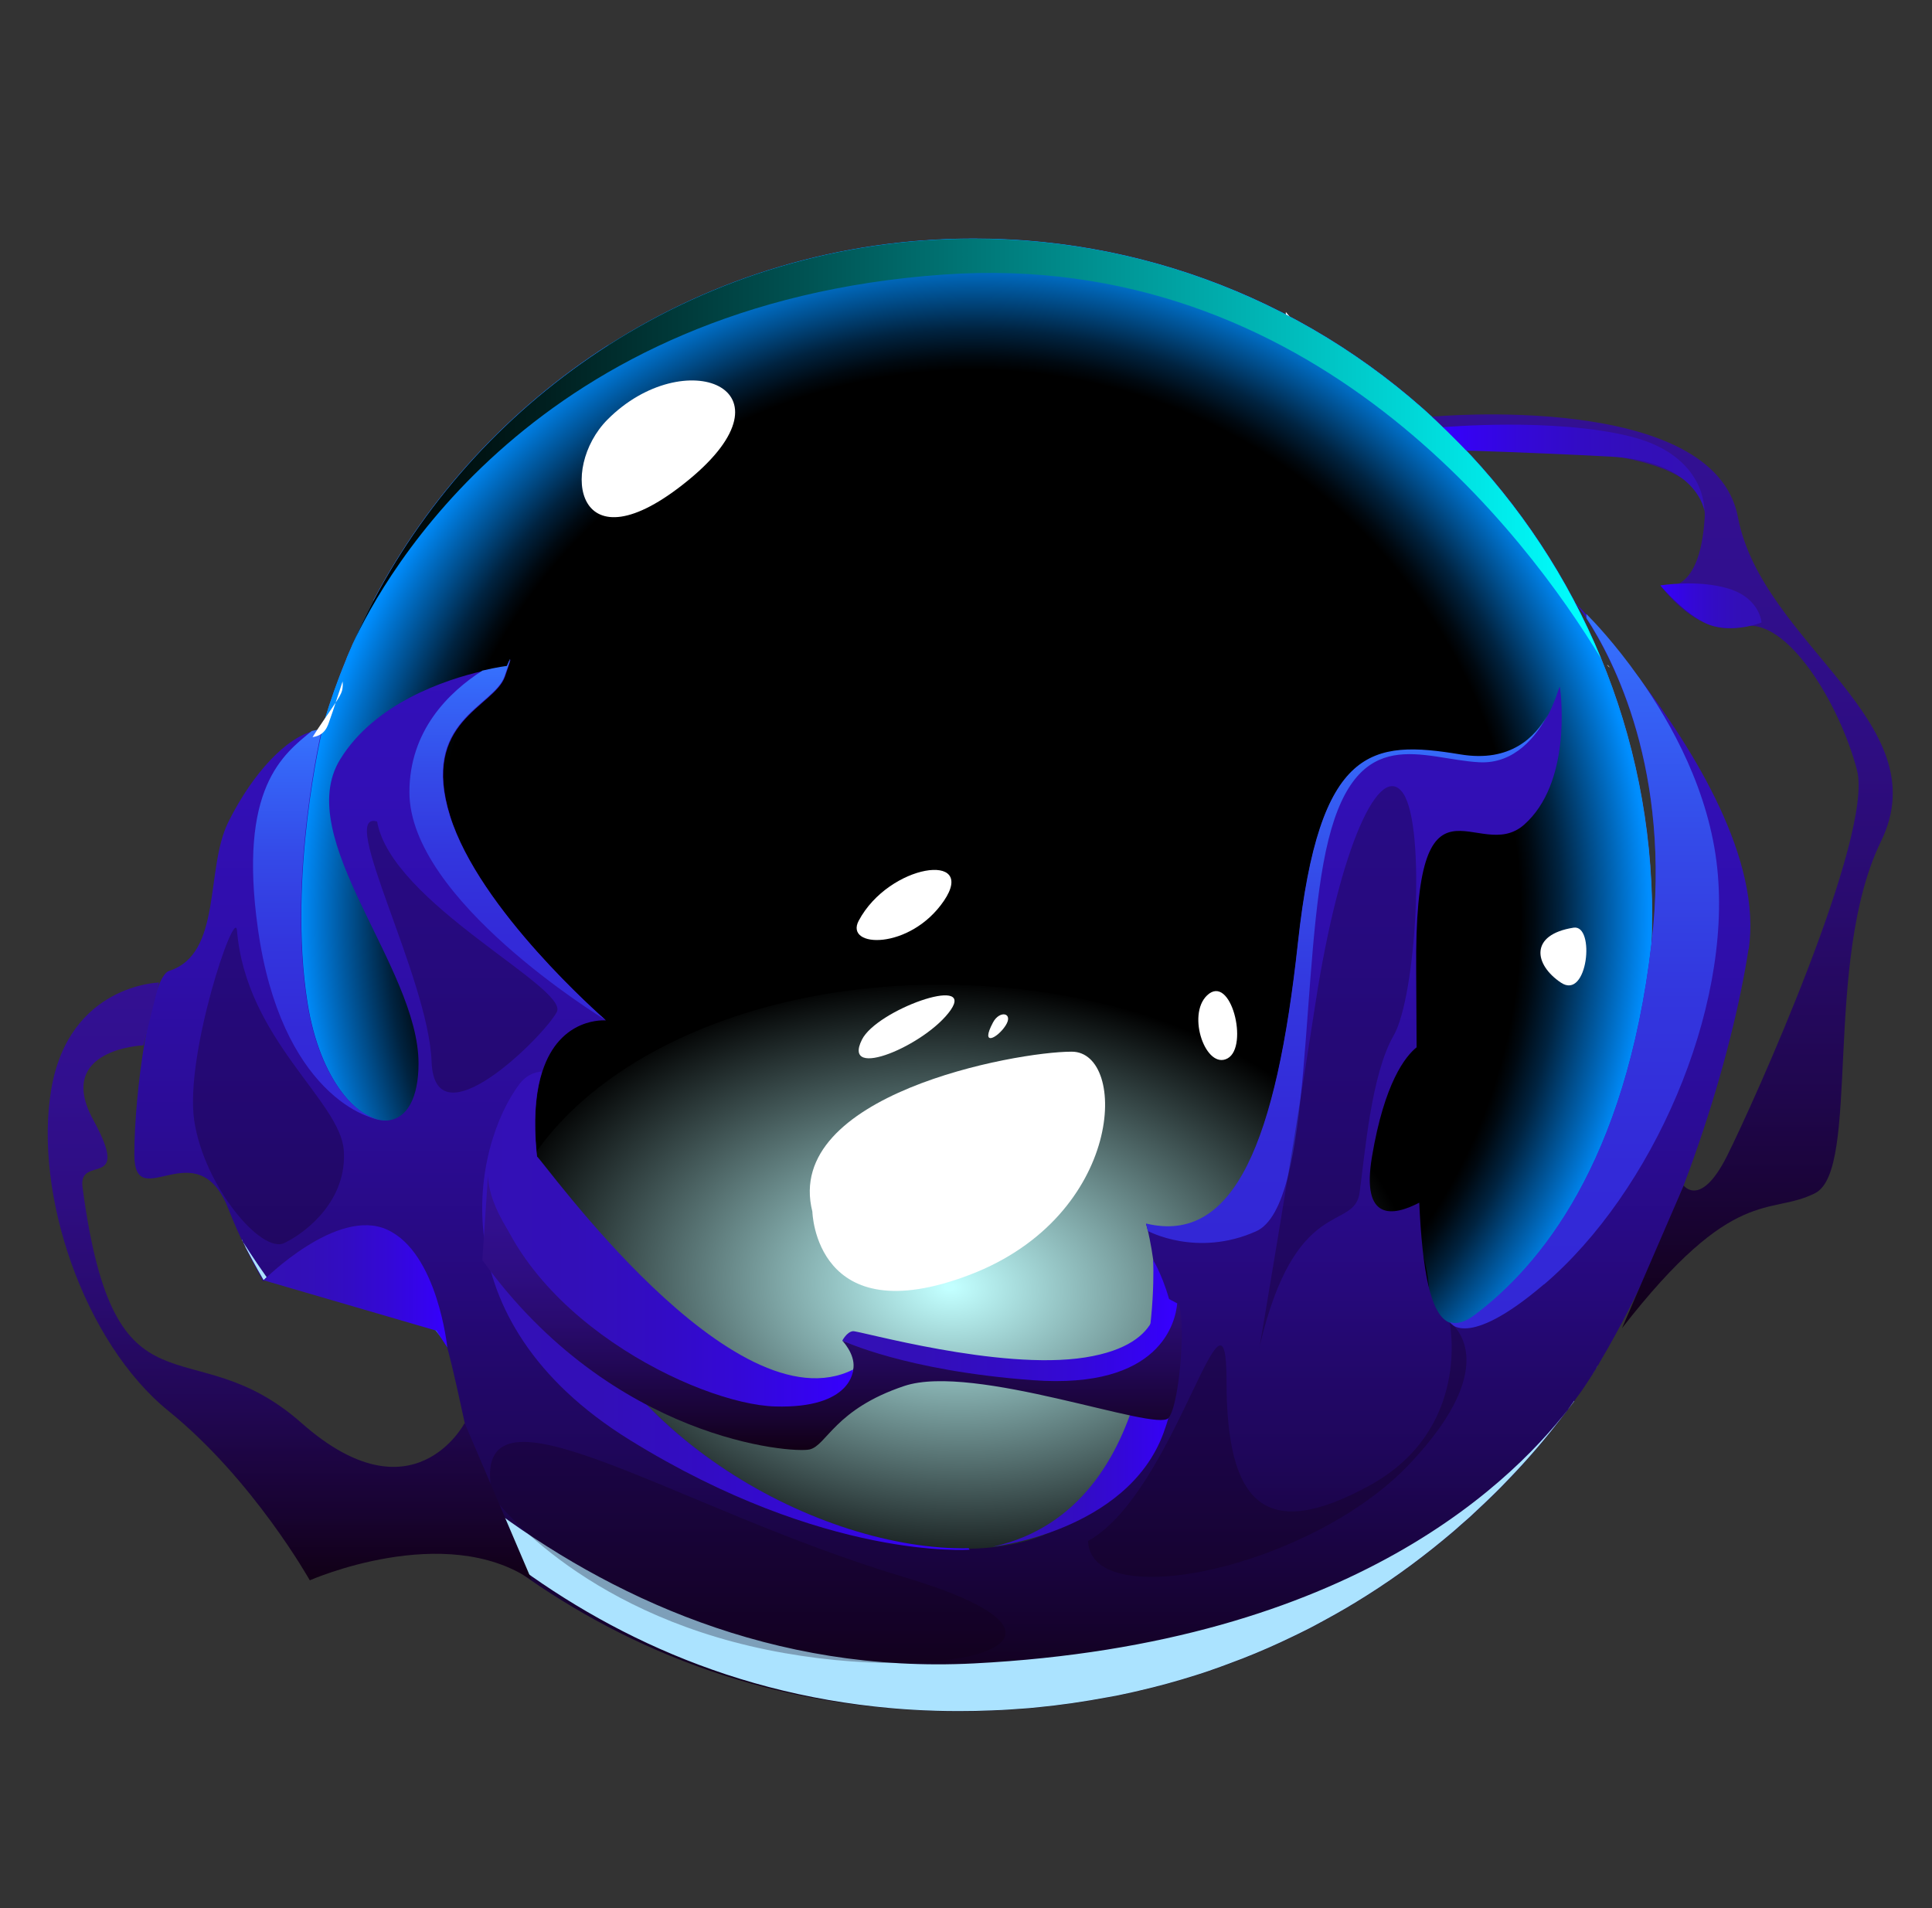 <svg width="81" height="80" viewBox="0 0 81 80" fill="none" xmlns="http://www.w3.org/2000/svg">
<rect x="0" y="0" width="81" height="80" fill="#333333" stroke="none"/>
<path fill-rule="evenodd" clip-rule="evenodd" d="M69.263 38.441C69.263 41.528 68.774 44.499 67.857 47.284C67.176 49.366 66.263 51.338 65.149 53.183C65.149 53.183 65.149 53.183 65.149 53.192C60.242 61.268 51.426 66.705 41.333 66.878C41.164 66.878 40.999 66.878 40.83 66.878C37.192 66.878 33.713 66.194 30.518 64.952C26.473 63.377 22.871 60.902 19.972 57.771C15.27 52.694 12.394 45.906 12.394 38.441C12.394 36.634 12.562 34.871 12.887 33.16C13.412 30.325 14.366 27.636 15.681 25.166C17.981 20.801 21.392 17.113 25.532 14.465C29.947 11.643 35.192 10.009 40.83 10.009C44.715 10.009 48.422 10.79 51.796 12.2C55.357 13.689 58.548 15.88 61.2 18.601C66.19 23.728 69.272 30.731 69.272 38.446L69.263 38.441Z" fill="url(#paint0_radial_748_12570)"/>
<path style="mix-blend-mode:multiply" opacity="0.5" d="M40.828 65.609C55.832 65.609 67.996 53.446 67.996 38.441C67.996 23.437 55.832 11.274 40.828 11.274C25.824 11.274 13.66 23.437 13.66 38.441C13.66 53.446 25.824 65.609 40.828 65.609Z" fill="url(#paint1_linear_748_12570)"/>
<path fill-rule="evenodd" clip-rule="evenodd" d="M67.777 45.536C66.572 46.769 64.568 45.906 63.445 44.956C62.692 44.326 62.263 43.404 61.888 42.519C61.715 42.108 61.482 41.688 61.395 41.254C61.304 40.839 61.318 40.423 61.318 40.003C61.318 39.711 61.295 39.405 61.331 39.113C61.363 38.88 61.432 38.652 61.464 38.419C61.519 38.008 61.637 37.675 61.774 37.291C61.893 36.949 61.957 36.584 62.071 36.237C62.18 35.899 62.372 35.598 62.5 35.264C62.605 34.972 62.824 34.438 63.171 34.338C63.377 34.274 63.714 34.47 63.897 34.552C64.061 34.63 64.253 34.863 64.399 34.68C64.454 34.621 64.477 34.488 64.495 34.411C64.586 34.132 64.659 33.845 64.787 33.58C64.979 33.196 65.253 32.854 65.44 32.466C65.504 32.343 65.536 32.192 65.6 32.069V32.06C65.623 32.032 65.677 31.95 65.687 31.95C65.714 31.79 65.677 31.827 65.536 31.804C65.413 31.781 65.244 31.795 65.116 31.813C64.312 31.913 63.559 32.402 62.956 32.904C62.587 33.215 62.24 33.539 61.893 33.877C61.82 33.95 61.77 33.981 61.742 34.073C61.934 34.004 62.171 33.854 62.4 33.936C62.336 34.064 62.317 34.105 62.322 34.269C62.322 34.602 62.244 34.922 62.139 35.237C61.71 36.474 61.103 37.666 60.295 38.693C59.852 39.254 59.446 39.83 58.798 40.167C58.222 40.464 57.496 40.505 56.871 40.346C55.922 40.099 55.077 39.368 54.497 38.606C53.808 37.702 53.379 36.661 53.1 35.561C52.74 34.114 52.53 32.598 52.621 31.11C52.721 29.59 53 28.079 53.392 26.609C53.977 24.404 54.821 22.135 56.31 20.377C56.83 19.761 57.474 19.24 58.209 18.898C58.884 18.583 59.738 18.355 60.478 18.473C60.71 18.515 60.943 18.551 61.176 18.592C58.528 15.871 55.333 13.68 51.772 12.192C51.772 12.739 51.662 13.283 51.397 13.776C50.927 14.648 50.201 15.177 49.288 15.506C48.275 15.876 47.193 16.026 46.157 16.323C44.979 16.656 43.828 17.104 42.728 17.633C41.039 18.446 39.423 19.482 37.825 20.464C37.318 20.774 36.821 21.14 36.282 21.395C36.117 21.482 35.885 21.619 35.684 21.578C35.373 21.518 35.09 21.359 34.762 21.318C34.497 21.286 34.25 21.208 33.986 21.167C33.607 21.108 33.205 21.149 32.821 21.149C31.73 21.135 30.612 21.4 29.608 21.838C28.494 22.326 27.489 22.938 26.499 23.637C26.179 23.856 25.859 24.079 25.549 24.312C25.357 24.495 25.147 24.65 24.919 24.783C24.727 24.883 24.504 25.015 24.339 24.878C24.23 24.787 24.211 24.627 24.097 24.536C23.896 24.363 23.586 24.226 23.353 24.098C22.513 23.641 22.221 22.92 22.239 21.998C22.285 20.112 23.02 18.254 23.969 16.647C24.421 15.885 24.942 15.15 25.508 14.461C21.367 17.108 17.962 20.797 15.656 25.162C15.93 25.518 16.3 25.801 16.775 25.951C17.605 26.212 18.509 26.207 19.368 26.266C19.993 26.312 20.724 26.307 21.285 26.627C21.481 26.741 21.591 26.8 21.591 27.047C21.495 27.499 21.34 27.928 21.134 28.343C20.97 28.7 20.806 29.051 20.641 29.407C20.24 30.275 19.879 31.124 19.537 32.014C19.482 32.151 19.432 32.301 19.368 32.443C19.368 32.429 19.368 32.42 19.377 32.407C19.441 32.133 19.377 31.781 19.377 31.503C19.395 30.448 19.317 28.407 17.98 28.197C16.779 28.006 15.684 29.238 14.976 30.01C14.099 30.964 13.419 32.032 12.862 33.16C12.538 34.872 12.369 36.634 12.369 38.442C12.369 45.906 15.245 52.694 19.948 57.771C20.335 57.931 20.733 58.054 21.153 58.118C21.431 58.223 21.687 58.218 21.938 58.09C22.011 57.885 22.029 57.675 22.002 57.461C22.002 56.264 21.591 54.343 23.193 54.018C23.864 53.886 24.508 53.991 25.129 54.274C25.558 54.47 25.901 54.753 26.293 54.991C25.828 53.986 25.613 52.795 25.508 51.708C25.453 51.156 25.508 50.599 25.449 50.047C25.426 49.828 25.407 49.572 25.284 49.38C25.07 49.038 24.595 48.823 24.234 48.682C23.654 48.44 23.038 48.344 22.426 48.202C21.897 48.084 21.363 47.942 20.847 47.773C20.596 47.686 20.322 47.54 20.052 47.513C19.975 47.682 20.084 48.079 20.116 48.216C20.198 48.554 20.303 48.887 20.436 49.207C20.714 49.887 21.253 50.599 21.317 51.348C21.066 51.311 20.806 51.106 20.578 51.005C20.226 50.855 19.906 50.754 19.532 50.891C19.285 50.983 19.117 51.142 18.943 51.329C18.779 51.508 18.555 51.854 18.272 51.695C17.952 51.517 17.729 50.645 17.647 50.394C17.332 49.366 17.103 48.198 17.158 47.12C17.208 46.125 17.542 45.185 18.012 44.313C18.487 43.436 19.016 42.614 19.847 42.03C21.413 40.93 23.901 40.291 25.654 41.354C27.037 42.199 27.649 43.838 28.092 45.303C28.53 46.714 28.758 48.179 29.005 49.631C29.489 52.434 29.799 55.26 30.269 58.068C30.594 60.049 30.95 62.039 30.74 64.053C30.703 64.381 30.621 64.687 30.484 64.952C33.684 66.198 37.158 66.879 40.797 66.879C40.966 66.879 41.13 66.879 41.299 66.879C41.386 66.723 41.436 66.573 41.413 66.463C41.226 66.431 41.039 66.564 40.833 66.555C40.473 66.527 40.089 66.431 39.733 66.367C39.208 66.272 38.633 66.002 38.135 65.797C37.368 65.486 36.638 65.057 35.94 64.614C34.839 63.916 33.876 63.194 33.132 62.099C32.228 60.757 31.438 59.346 30.899 57.812C30.155 55.689 29.813 53.334 29.813 51.087C29.813 48.855 30.128 46.623 30.858 44.514C31.712 42.044 33.054 39.939 35.086 38.277C36.716 36.94 38.546 35.894 40.569 35.283C42.5 34.703 44.44 34.79 46.385 35.214C48.051 35.579 49.827 36.063 51.251 37.063C52.164 37.707 52.959 38.515 53.666 39.378C54.2 40.044 54.753 40.738 55.232 41.446C55.625 42.021 56.068 42.605 56.227 43.295C56.346 43.281 56.492 43.062 56.565 42.971C56.67 42.843 56.707 42.706 56.794 42.564C56.894 42.413 57.054 42.299 57.172 42.167C57.853 41.386 59.09 41.154 59.971 41.747C60.432 42.053 60.889 42.35 61.309 42.706C61.838 43.162 62.231 43.637 62.632 44.208C63.555 45.504 64.385 46.846 64.737 48.421C65.02 49.672 64.915 50.969 64.481 52.179C64.253 52.813 63.947 53.452 63.559 54.009C63.418 54.206 63.267 54.402 63.116 54.589C63.034 54.644 62.989 54.708 62.97 54.799C63.212 54.822 63.769 54.31 63.911 54.201C64.331 53.881 64.723 53.534 65.111 53.192V53.183C66.225 51.339 67.143 49.371 67.819 47.285C67.837 47.011 67.85 46.737 67.878 46.468C67.901 46.23 67.956 46.002 67.956 45.764C67.956 45.518 67.969 45.303 67.736 45.536H67.777ZM33.785 35.379C32.99 36.438 32.274 37.542 31.493 38.611C31.027 39.236 30.621 39.903 30.041 40.437C29.188 41.222 28.334 39.93 27.727 39.414C27.037 38.83 26.211 38.597 25.412 38.214C24.535 37.803 23.668 37.223 23.079 36.456C21.815 34.799 22.308 32.566 23.011 30.781C23.467 29.635 24.106 28.567 24.791 27.549C25.216 26.915 25.613 26.335 26.156 25.805C27.895 24.134 28.512 23.669 29.238 23.326C29.954 22.993 30.699 22.788 31.479 22.673C32.748 22.495 34.05 22.582 35.205 23.18C37.254 24.248 37.364 26.905 36.985 28.91C36.761 30.078 36.442 31.178 35.88 32.233C35.282 33.338 34.542 34.374 33.785 35.379ZM38.825 33.922C38.4 34.118 37.93 34.424 37.455 34.47C37.026 34.507 36.907 34.182 36.885 33.794C36.843 33.005 36.999 32.087 37.387 31.384C37.601 31 38.008 30.549 38.487 30.549C39.19 30.549 39.838 31.124 40.349 31.548C40.486 32.795 39.733 33.498 38.82 33.918L38.825 33.922ZM51.804 27.042C51.379 28.38 50.941 29.713 50.548 31.055C50.297 31.913 50.174 32.858 49.736 33.648C49.466 34.128 49.101 34.452 48.539 34.438C47.955 34.429 47.398 34.191 46.859 33.991C46.134 33.717 45.463 33.288 44.805 32.89C43.86 32.324 42.86 31.84 41.929 31.256C41.126 30.759 40.354 30.165 39.925 29.302C39.368 28.197 39.573 26.937 39.834 25.778C40.126 24.486 40.719 23.239 41.468 22.148C42.203 21.062 43.125 20.131 44.28 19.491C45.271 18.939 46.307 18.583 47.412 18.364C48.38 18.172 49.343 18.177 50.32 18.3C50.827 18.364 51.169 18.601 51.594 18.871C52.621 19.633 52.854 19.916 52.959 20.254C53.064 20.587 53.118 20.925 53.132 21.276C53.169 22.249 52.931 23.281 52.635 24.194C52.329 25.134 52.105 26.097 51.804 27.042Z" fill="url(#paint2_radial_748_12570)"/>
<g style="mix-blend-mode:soft-light">
<path fill-rule="evenodd" clip-rule="evenodd" d="M53.908 13.1C53.908 13.876 53.99 14.981 53.433 15.62C53.041 16.072 52.534 16.186 51.986 16.341C51.571 16.46 51.173 16.51 50.749 16.583C50.384 16.647 49.986 16.524 49.626 16.583C49.366 16.629 49.137 16.784 48.886 16.866C48.275 17.067 47.635 17.259 47.033 17.492C46.298 17.775 45.485 17.834 44.723 18.008C44.275 18.108 43.842 18.263 43.44 18.483C43.116 18.661 42.755 18.793 42.522 19.094C42.171 19.551 41.92 20.094 41.459 20.455C41.02 20.793 40.564 21.322 39.979 21.327C39.806 21.327 39.596 21.349 39.422 21.327C39.281 21.308 39.171 21.235 39.03 21.203C38.802 21.153 38.404 21.203 38.236 21.372C38.071 21.541 38.007 21.77 38.016 21.998C38.03 22.45 37.838 22.331 37.519 22.221C37.071 22.071 36.629 21.993 36.154 21.998C35.967 21.998 35.04 21.87 35.391 22.258C35.501 22.377 35.702 22.368 35.848 22.445C36.049 22.55 36.3 22.683 36.492 22.81C36.884 23.066 37.432 23.418 37.711 23.801C37.984 24.171 38.08 24.714 38.13 25.152C38.217 25.869 38.245 26.536 38.496 27.22C38.614 27.54 38.724 27.974 38.916 27.458C39.222 26.636 39.139 25.664 39.281 24.805C39.363 24.29 39.336 23.81 39.363 23.29C39.4 22.568 39.916 22.075 40.463 21.655C40.97 21.267 41.436 20.916 41.892 20.464C42.34 20.021 42.696 19.523 43.266 19.231C44.015 18.852 44.819 18.542 45.65 18.414C46.229 18.323 46.791 18.145 47.366 18.067C47.955 17.985 48.631 18.026 49.224 18.044C50.292 18.081 51.169 18.487 52.105 18.948C52.84 19.313 53.666 19.93 53.684 20.847C53.689 21.158 53.798 21.45 53.807 21.756C53.817 22.171 53.593 22.582 53.566 23.002C53.497 24.166 52.881 25.225 52.543 26.321C52.173 27.508 52.15 28.805 51.876 30.014C51.648 31.037 51.484 32.073 51.228 33.096C51.16 33.37 51.114 33.671 50.922 33.886C50.799 34.023 50.639 34.26 50.498 34.37C50.256 34.557 49.786 34.561 49.507 34.607C49.311 34.639 49.174 34.744 48.955 34.735C48.512 34.721 48.078 34.465 47.64 34.388C47.151 34.297 46.645 34.059 46.152 34.041C45.891 34.032 45.631 34.068 45.376 34.041C45.946 34.456 46.795 34.333 47.457 34.493C48.297 34.698 49.073 34.981 49.854 35.346C50.096 35.461 50.301 35.556 50.525 35.712C50.749 35.867 50.977 35.913 51.21 36.031C51.488 36.177 51.794 36.428 52.077 36.515C52.228 36.305 52.223 36.109 52.219 35.858C52.219 35.273 52.201 34.712 52.132 34.128C52.004 33.046 52.201 32.009 52.401 30.95C52.648 29.658 52.712 28.366 52.895 27.07C53.068 25.81 53.155 24.486 53.634 23.294C53.853 22.742 54.196 22.208 54.529 21.715C54.903 21.153 55.341 20.541 55.825 20.062C56.455 19.437 57.19 19.113 57.861 18.578C58.072 18.41 58.359 18.2 58.418 17.93C58.492 17.583 58.263 17.149 58.072 16.876C57.693 16.337 57.044 15.931 56.542 15.515C56.154 15.196 55.784 14.867 55.364 14.588C55.099 14.41 54.794 14.159 53.913 13.086L53.908 13.1Z" fill="white"/>
</g>
<g style="mix-blend-mode:soft-light">
<path fill-rule="evenodd" clip-rule="evenodd" d="M36.776 31.356C36.37 32.101 36.059 32.909 35.625 33.639C35.21 34.337 34.744 35.045 34.279 35.707C33.703 36.52 32.987 37.227 32.402 38.031C31.987 38.602 31.777 39.186 31.489 39.798C31.845 39.871 32.544 39.145 32.767 38.971C33.461 38.433 34.215 37.976 34.922 37.451C36.365 36.374 37.881 35.588 39.501 34.84C40.15 34.538 40.889 34.684 41.519 34.264C41.757 34.105 42.245 33.844 42.428 33.616C42.523 33.493 42.569 33.319 42.628 33.187C42.364 33.091 42.3 33.233 42.081 33.283C41.971 33.306 41.857 33.274 41.738 33.301C41.588 33.338 41.451 33.383 41.291 33.415C40.191 33.63 39.209 34.182 38.328 34.858C37.999 35.109 36.082 36.638 35.776 35.68C35.644 35.26 36.032 34.589 36.219 34.237C36.488 33.73 36.904 33.187 36.776 31.361V31.356Z" fill="white"/>
</g>
<g style="mix-blend-mode:soft-light">
<path fill-rule="evenodd" clip-rule="evenodd" d="M30.918 41.272C30.448 42.007 30.092 42.847 29.905 43.705C29.804 44.171 29.631 44.609 29.517 45.07C29.462 45.294 29.471 45.591 29.316 45.778C29.188 45.755 29.156 45.559 29.097 45.454C28.91 45.102 28.759 44.769 28.617 44.395C28.444 43.938 28.216 43.513 28.042 43.062C27.8 42.427 27.444 41.934 27.038 41.391C26.234 40.304 25.056 39.386 23.733 39.012C23.226 38.871 22.692 38.875 22.185 39.012C21.564 39.181 21.126 39.606 20.66 40.03C20.313 40.345 19.998 40.719 19.592 40.952C19.126 41.217 18.606 41.336 18.081 41.395C17.524 41.455 16.949 41.578 16.433 41.792C15.876 42.025 15.575 42.422 15.333 42.961C14.826 44.102 15.095 45.367 15.227 46.554C15.301 47.216 15.415 47.873 15.497 48.535C15.529 48.768 15.666 49.047 15.579 49.279C15.328 49.279 15.054 48.891 14.931 48.713C14.488 48.092 14.182 47.325 13.913 46.618C13.575 45.741 13.278 44.901 13.059 43.984C12.781 42.815 12.79 41.578 12.694 40.386C12.589 39.049 12.726 37.716 12.835 36.383C12.89 35.743 12.918 35.127 13.123 34.515C13.429 33.611 13.78 32.666 14.255 31.835C14.47 31.457 14.944 30.311 15.533 30.64C15.953 30.872 16.045 31.52 16.182 31.931C16.383 32.539 17.049 32.817 17.57 33.1C18.104 33.392 18.542 33.689 18.871 34.214C19.154 34.671 19.177 35.045 18.88 35.488C18.35 36.268 17.862 37.035 17.533 37.935C17.35 38.437 17.204 38.966 17.026 39.473C16.976 39.615 16.967 39.843 16.789 39.843C16.565 39.843 16.346 39.204 16.273 39.053C15.862 38.222 15.803 37.405 15.816 36.483C15.821 36.127 16.054 34.648 15.424 34.634C15.218 34.63 14.949 34.862 14.803 34.981C14.438 35.287 14.301 35.638 14.182 36.099C14.031 36.693 13.995 37.3 13.936 37.907C13.872 38.519 13.78 39.131 13.785 39.752C13.79 40.377 13.913 40.788 14.575 40.929C14.853 40.989 15.15 40.952 15.433 40.952C15.826 40.952 16.227 40.98 16.625 40.957C16.93 40.939 17.218 40.806 17.524 40.834C17.679 40.847 17.798 40.92 17.944 40.939C17.944 40.783 18.085 40.601 18.136 40.45C18.378 39.752 18.597 39.049 18.857 38.359C19.126 37.656 19.473 36.834 19.971 36.25C20.108 36.09 20.272 36.004 20.382 35.835C20.56 35.561 20.583 35.196 20.633 34.885C20.742 34.205 20.815 33.634 20.614 32.954C20.5 32.566 20.281 31.977 19.843 31.835C19.606 31.758 19.336 31.877 19.094 31.804C19.126 31.662 19.332 31.47 19.423 31.37C19.774 30.991 20.126 30.63 20.468 30.242C21.477 29.105 22.399 27.919 23.345 26.732C23.436 26.617 23.724 26.065 23.906 26.403C23.984 26.544 23.874 26.654 23.819 26.777C23.34 27.905 22.924 29.092 22.591 30.27C22.427 30.845 22.358 31.443 22.231 32.023C22.084 32.675 22.057 33.287 21.98 33.949C21.897 34.666 21.916 35.227 22.094 35.94C22.185 36.314 22.304 36.697 22.459 37.049C22.619 37.41 22.756 37.588 23.075 37.793C24.052 38.423 25.349 38.405 26.326 39.035C26.686 39.268 26.805 39.341 26.997 39.711C27.102 39.911 27.234 40.067 27.444 40.135C27.983 40.304 28.672 40.29 29.028 40.806C29.266 41.153 29.371 41.582 30.909 41.286L30.918 41.272Z" fill="white"/>
</g>
<g style="mix-blend-mode:soft-light">
<path fill-rule="evenodd" clip-rule="evenodd" d="M22.352 25.609C22.174 25.412 21.959 25.061 21.731 24.919C21.699 24.901 21.617 24.933 21.58 24.915C21.247 24.746 21 24.686 20.617 24.7C20.128 24.718 19.699 24.883 19.243 25.024C19.051 25.084 18.782 25.234 18.631 25.102C18.33 24.832 18.558 23.919 18.631 23.623C18.891 22.582 19.457 21.71 20.037 20.815C20.398 20.258 20.763 19.806 21.329 19.459C21.489 19.363 21.699 19.199 21.886 19.195C21.945 19.455 21.777 19.856 21.722 20.121C21.544 21.007 21.357 21.883 21.466 22.801C21.548 23.472 21.722 24.061 21.996 24.668C22.142 24.992 22.124 25.262 22.352 25.604V25.609Z" fill="white"/>
</g>
<g style="mix-blend-mode:multiply" opacity="0.2">
<path fill-rule="evenodd" clip-rule="evenodd" d="M24.038 22.509C23.96 21.975 23.814 21.418 23.887 20.884C23.956 20.391 24.17 19.916 24.38 19.478C24.946 18.282 25.526 17.355 26.471 16.424C27.599 15.31 28.849 14.401 30.351 13.885C31.922 13.347 33.374 12.986 35.026 12.831C36.419 12.698 37.816 12.675 39.212 12.703C39.938 12.716 40.646 12.904 41.372 12.899C41.874 12.899 42.358 12.767 42.856 12.726C43.997 12.639 45.298 12.611 45.974 13.716C46.764 15.004 44.764 15.684 43.855 15.926C42.792 16.209 41.769 16.583 40.76 17.035C39.916 17.414 39.304 18.035 38.546 18.551C37.259 19.427 35.898 20.308 34.328 20.537C31.456 20.952 28.64 20.975 24.029 22.518L24.038 22.509Z" fill="#6000C9"/>
</g>
<g style="mix-blend-mode:multiply" opacity="0.2">
<path fill-rule="evenodd" clip-rule="evenodd" d="M49.734 20.988C49.309 20.504 48.967 19.929 48.323 19.76C47.748 19.61 47.109 19.578 46.515 19.646C45.977 19.705 45.461 19.924 45 20.203C44.242 20.66 43.9 21.331 43.438 22.047C43.078 22.609 42.767 23.125 42.462 23.714C42.261 24.102 41.968 24.312 41.95 24.773C41.923 25.43 41.987 25.928 42.252 26.53C42.379 26.832 42.621 26.987 42.767 27.274C42.964 27.653 43 27.973 43.311 28.311C44.151 29.229 45.278 28.763 46.36 29.037C46.858 29.165 47.479 29.489 47.995 29.48C48.67 29.466 49.286 28.407 49.579 27.918C50.337 26.663 50.601 25.152 50.601 23.709C50.601 22.508 50.583 21.404 49.734 20.993V20.988Z" fill="#6000C9"/>
</g>
<g style="mix-blend-mode:multiply" opacity="0.2">
<path fill-rule="evenodd" clip-rule="evenodd" d="M57.848 20.139C57.351 20.372 56.958 20.518 56.561 20.824C56.027 21.239 55.543 21.76 55.169 22.321C54.31 23.613 53.767 25.216 53.448 26.727C53.283 27.507 53.05 28.32 52.973 29.114C52.913 29.726 52.95 30.338 52.95 30.954C52.95 31.233 52.827 31.899 53.238 31.958C53.489 31.474 54.055 31.064 54.47 30.717C54.972 30.297 55.557 30.087 56.196 29.973C57.132 29.808 58.132 30.196 59.04 30.352C59.652 30.456 60.241 30.456 60.857 30.452C61.409 30.447 62.176 30.561 62.729 30.434C63.61 30.233 64.126 29.352 64.413 28.571C64.952 27.11 64.728 25.353 64.331 23.892C63.97 22.559 63.331 21.504 62.213 20.669C61.72 20.303 60.912 19.874 60.337 19.646C59.748 19.413 59.145 19.445 57.848 20.139Z" fill="#6000C9"/>
</g>
<g style="mix-blend-mode:multiply" opacity="0.2">
<path fill-rule="evenodd" clip-rule="evenodd" d="M36.212 28.257C36.299 27.796 36.546 27.093 36.573 26.586C36.6 26.097 36.404 25.385 36.226 24.942C35.838 23.974 35.08 23.678 34.126 23.518C31.328 23.043 28.899 23.755 26.945 25.878C25.813 27.111 25.018 28.526 24.366 30.06C23.905 31.142 23.179 32.694 23.37 33.904C23.612 35.401 25.808 36.721 27.255 36.355C28.155 36.127 28.876 35.282 29.702 34.876C30.711 34.379 31.684 34.648 32.743 34.511C34.656 34.264 35.87 32.489 35.879 30.626C35.879 30.06 35.938 29.535 35.71 29.014C35.528 28.599 35.455 28.59 35.03 28.604C34.03 28.631 33.103 28.928 32.154 29.234C31.191 29.544 30.15 30.055 29.123 30.128C28.844 29.59 29.652 28.622 29.953 28.266C30.78 27.289 32.067 26.394 33.359 26.234C34.158 26.134 34.797 26.43 35.359 26.992C35.519 27.152 35.651 27.567 36.212 28.27V28.257Z" fill="#6000C9"/>
</g>
<path style="mix-blend-mode:screen" fill-rule="evenodd" clip-rule="evenodd" d="M32.498 58.967C31.978 58.159 31.686 57.195 31.526 56.232C31.366 55.255 31.448 54.191 31.544 53.215C31.69 51.685 32.133 50.206 32.845 48.846C33.535 47.526 34.352 46.367 35.525 45.444C36.84 44.408 38.374 43.646 39.985 43.198C43.455 42.235 47.111 42.988 50.28 44.563C51.33 45.084 52.361 45.668 53.183 46.517C53.581 46.924 53.978 47.357 54.124 47.919C54.165 48.074 54.274 48.279 54.252 48.435C54.22 48.613 53.987 48.759 53.864 48.877C53.535 49.197 53.197 49.59 53.238 50.083C53.266 50.43 53.462 50.754 53.576 51.073C53.736 51.525 53.895 51.977 54.032 52.438C54.197 52.991 54.334 53.552 54.507 54.105C54.599 54.392 54.649 54.616 54.484 54.872C54.27 55.205 53.845 55.429 53.562 55.703C52.973 56.278 52.444 56.931 51.873 57.529C50.595 58.871 49.485 60.204 47.7 60.875C45.76 61.605 43.19 61.345 41.419 60.313C40.227 59.62 39.246 58.569 38.533 57.401C38.246 56.926 37.986 56.442 37.771 55.926C37.419 55.073 37.374 54.351 37.671 53.502C38.081 52.324 38.903 51.429 40.072 50.946C41.204 50.48 42.542 50.37 43.697 50.786C44.021 50.904 45.769 51.681 45.221 52.123C45.158 52.174 44.907 52.206 44.856 52.219C44.633 52.288 44.418 52.397 44.222 52.525C43.806 52.794 43.404 53.219 43.245 53.703C43.121 54.077 43.231 54.443 43.295 54.812C43.322 54.981 43.277 55.155 43.4 55.283C43.519 55.406 43.692 55.369 43.852 55.369C44.505 55.365 45.117 55.209 45.751 55.077C46.244 54.972 46.719 54.858 47.212 54.968C47.331 54.995 47.536 55.004 47.614 55.091C47.623 54.963 47.486 54.808 47.426 54.698C47.162 54.219 47.048 53.931 46.495 53.73C46.285 53.653 46.016 53.52 45.797 53.58C45.596 53.635 45.473 53.844 45.244 53.767C45.386 53.402 45.847 53.014 46.217 52.867C46.691 52.685 47.029 52.858 47.49 52.886C47.714 52.9 47.833 52.763 48.02 52.79C48.061 52.794 48.344 53.064 48.353 53.073C48.632 53.324 48.801 53.653 49.084 53.899C49.358 54.141 49.632 54.351 49.887 54.607C50.024 54.744 50.339 54.963 50.403 55.168C50.577 55.693 49.714 56.1 49.385 56.291C48.91 56.57 48.417 56.826 47.961 57.127C47.742 57.273 46.993 57.734 46.92 58.086C46.769 58.798 47.915 58.446 48.221 58.3C49.111 57.867 49.91 57.351 50.75 56.839C51.07 56.643 51.453 56.611 51.768 56.424C52.352 56.081 52.498 54.963 52.553 54.365C52.608 53.726 52.467 53.055 52.357 52.429C52.151 51.27 51.75 50.147 51.202 49.101C50.403 47.576 49.148 46.065 47.673 45.157C46.801 44.618 45.756 44.08 44.747 43.851C44.121 43.714 43.455 43.723 42.816 43.742C41.907 43.764 41.012 44.262 40.268 44.76C39.894 45.011 38.953 45.782 39.168 46.353C39.314 46.746 39.889 46.978 40.195 47.22C40.446 47.417 40.652 47.362 40.994 47.357C41.752 47.348 42.683 47.421 42.911 48.289C42.971 48.521 43.053 48.754 42.875 48.941C42.596 49.238 41.898 49.334 41.574 49.421C38.712 50.165 35.502 51.078 34.151 54.009C32.937 56.648 33.544 59.925 35.411 62.112C37.525 64.591 40.989 65.344 44.103 65.23C49.134 65.048 53.562 62.267 56.598 58.359C56.817 58.077 56.931 57.935 57.196 57.739C57.246 57.702 57.351 57.657 57.388 57.597C57.502 57.419 57.351 57.081 57.292 56.931C57.009 56.177 56.461 55.556 56.027 54.89C55.137 53.534 54.644 52.26 55.27 50.672C56.151 48.444 58.442 46.394 60.716 45.668C61.497 45.422 62.35 45.335 62.953 46.011C63.336 46.44 63.578 47.225 63.693 47.782C63.743 48.033 63.775 48.307 63.706 48.562C63.624 48.69 63.556 48.827 63.505 48.969C63.382 49.352 63.282 49.745 63.209 50.138C63.062 50.959 63.072 51.772 63.158 52.598C63.24 53.37 63.377 54.127 63.158 54.895C62.674 56.611 61.099 57.652 59.794 58.716C59.26 59.149 58.694 59.551 58.191 60.026C57.543 60.647 56.913 61.227 56.178 61.747C54.781 62.733 53.302 63.418 51.727 64.057C50.983 64.358 50.234 64.614 49.458 64.819C48.171 65.157 46.838 65.513 45.505 65.595C43.007 65.755 40.515 65.541 38.036 65.267C36.324 65.075 34.502 64.883 33.489 63.317C32.95 62.486 32.594 61.478 32.316 60.537C32.046 59.615 31.759 58.574 32.503 58.958L32.498 58.967Z" fill="url(#paint3_linear_748_12570)"/>
<path style="mix-blend-mode:screen" fill-rule="evenodd" clip-rule="evenodd" d="M69.263 38.441C69.263 41.528 68.774 44.499 67.857 47.284C67.176 49.366 66.263 51.338 65.149 53.183C65.149 53.183 65.149 53.183 65.149 53.192C60.242 61.268 51.426 66.705 41.333 66.878C41.164 66.878 40.999 66.878 40.83 66.878C37.192 66.878 33.713 66.194 30.518 64.952C26.473 63.377 22.871 60.902 19.972 57.771C15.27 52.694 12.394 45.906 12.394 38.441C12.394 36.634 12.562 34.871 12.887 33.16C13.243 31.242 13.79 29.393 14.521 27.636C14.521 27.636 14.521 27.636 14.521 27.626C14.53 27.599 14.544 27.567 14.553 27.54C14.562 27.517 14.576 27.489 14.589 27.457C14.617 27.394 14.644 27.33 14.672 27.266C14.708 27.184 14.749 27.097 14.79 26.992C15.064 26.366 15.361 25.755 15.676 25.157C17.977 20.792 21.387 17.104 25.528 14.456C29.942 11.634 35.188 10 40.826 10C44.711 10 48.418 10.781 51.792 12.191C55.352 13.68 58.544 15.871 61.196 18.592C63.711 21.176 65.743 24.23 67.135 27.622C67.135 27.622 67.135 27.625 67.135 27.631C68.505 30.964 69.263 34.611 69.263 38.441Z" fill="url(#paint4_radial_748_12570)"/>
<path fill-rule="evenodd" clip-rule="evenodd" d="M25.468 17.593C23.427 19.647 24.125 24.011 28.86 20.131C33.594 16.25 28.672 14.37 25.468 17.593Z" fill="white"/>
<path style="mix-blend-mode:screen" d="M59.933 55.243C60.325 48.159 51.874 41.93 41.056 41.331C30.239 40.732 21.152 45.989 20.759 53.073C20.367 60.157 28.818 66.386 39.636 66.985C50.453 67.584 59.541 62.327 59.933 55.243Z" fill="url(#paint5_radial_748_12570)"/>
<path fill-rule="evenodd" clip-rule="evenodd" d="M73.307 39.797C72.627 44.221 70.517 51.301 67.052 57.145C67.052 57.145 67.052 57.145 67.052 57.154C67.052 57.163 67.043 57.163 67.039 57.172C67.039 57.186 67.021 57.209 67.002 57.236C66.98 57.282 66.943 57.337 66.902 57.401C66.902 57.401 66.902 57.414 66.893 57.419C66.879 57.446 66.861 57.474 66.843 57.501C66.824 57.533 66.801 57.569 66.779 57.601C66.779 57.611 66.769 57.615 66.765 57.624C66.765 57.624 66.765 57.633 66.756 57.638C66.706 57.715 66.66 57.793 66.596 57.884C66.546 57.962 66.491 58.044 66.432 58.136C66.418 58.154 66.404 58.177 66.391 58.195C66.317 58.304 66.235 58.423 66.139 58.551C66.098 58.606 66.057 58.656 66.021 58.715C66.021 58.724 66.012 58.734 66.002 58.743C65.907 58.875 65.806 59.017 65.701 59.158C65.615 59.268 65.523 59.391 65.427 59.51C64.843 60.263 64.099 61.158 63.181 62.103C63.031 62.258 62.875 62.418 62.706 62.587C62.423 62.865 62.131 63.144 61.825 63.427C61.757 63.49 61.693 63.55 61.62 63.618C61.492 63.733 61.355 63.851 61.223 63.965C61.122 64.061 61.017 64.148 60.912 64.239C59.849 65.143 58.648 66.056 57.292 66.91C57.155 66.997 57.018 67.079 56.881 67.165C56.598 67.339 56.31 67.508 56.009 67.677C55.726 67.837 55.439 67.992 55.142 68.152C54.991 68.234 54.84 68.311 54.681 68.389C54.53 68.467 54.375 68.54 54.215 68.617C53.539 68.946 52.836 69.256 52.101 69.544C51.987 69.59 51.864 69.635 51.75 69.676C51.672 69.708 51.599 69.736 51.522 69.763C51.293 69.85 51.065 69.927 50.841 70.01C50.796 70.028 50.745 70.046 50.7 70.06C50.522 70.124 50.339 70.179 50.157 70.238C49.38 70.484 48.577 70.708 47.737 70.9C47.6 70.932 47.454 70.968 47.312 70.996C47.043 71.06 46.774 71.11 46.495 71.16C45.984 71.256 45.459 71.343 44.929 71.42C44.697 71.452 44.464 71.484 44.226 71.512C44.048 71.534 43.87 71.553 43.692 71.571C43.514 71.589 43.332 71.608 43.144 71.626C42.934 71.644 42.72 71.658 42.505 71.671C42.336 71.685 42.172 71.694 42.003 71.703C41.866 71.703 41.72 71.717 41.583 71.722C41.131 71.74 40.67 71.749 40.2 71.749C39.551 71.749 38.917 71.731 38.291 71.694C37.981 71.676 37.671 71.653 37.365 71.626C29.992 71.019 24.317 68.07 20.099 64.636C20.145 64.605 20.186 64.568 20.222 64.531C20.565 64.203 20.674 63.742 20.419 63.102C19.108 59.829 18.857 52.602 15.803 51.972C13.69 51.534 12.014 52.771 11.188 53.579C11.142 53.62 11.096 53.666 11.06 53.703C11.051 53.712 11.042 53.721 11.037 53.73C10.69 53.1 10.439 52.612 10.293 52.306C10.293 52.306 10.293 52.297 10.293 52.292C10.247 52.214 10.215 52.151 10.197 52.1C10.179 52.064 10.165 52.032 10.151 52.009C10.142 51.991 10.133 51.977 10.129 51.968C10.129 51.959 10.119 51.954 10.119 51.954C9.882 51.443 9.704 51.014 9.576 50.685C8.257 47.32 5.632 51.014 5.632 48.398C5.632 45.782 6.307 40.961 7.093 40.705C9.33 39.993 8.595 36.432 9.572 34.465C10.644 32.315 12.046 30.936 13.087 30.671C13.356 30.602 13.516 30.575 13.516 30.575C13.516 30.575 12.05 36.724 12.895 42.052C13.416 45.33 15.059 47.069 16.246 46.978H16.26C16.26 46.978 16.292 46.978 16.31 46.969C16.346 46.969 16.365 46.96 16.365 46.96C17.045 46.837 17.547 46.065 17.547 44.586C17.547 40.532 12.233 35.136 14.26 31.84C15.712 29.475 18.675 28.493 20.245 28.133C20.866 27.987 21.268 27.936 21.268 27.936C21.268 27.936 21.628 27.069 21.172 28.37C20.715 29.667 17.629 30.219 18.876 34.218C20.099 38.144 25.212 42.614 25.404 42.783C25.404 42.783 23.477 42.6 22.733 44.942C22.281 46.362 22.258 48.699 23.354 52.561C25.536 60.263 34.42 65.034 40.624 64.933C42.683 64.901 44.45 64.331 45.578 63.148C49.522 58.994 48.458 53.054 48.134 51.635L48.125 51.603C48.079 51.42 48.052 51.32 48.052 51.32C51.773 52.219 53.521 47.827 54.42 39.55C55.32 31.278 57.516 31.036 61.236 31.653C63.332 32 64.373 30.922 64.893 29.991C64.943 29.904 64.984 29.822 65.021 29.74C65.058 29.658 65.09 29.589 65.117 29.516C65.144 29.448 65.172 29.388 65.195 29.329C65.217 29.274 65.236 29.228 65.249 29.187C65.277 29.105 65.29 29.064 65.29 29.064C65.368 28.849 65.391 28.744 65.404 28.84C65.464 29.292 65.856 32.84 63.903 34.574C61.949 36.304 59.292 31.575 59.374 40.705C59.383 41.801 59.388 42.874 59.392 43.91C58.922 44.289 58.041 45.389 57.52 48.503C57.064 51.219 58.406 50.995 59.502 50.425C59.634 53.255 59.967 55.141 60.771 55.451C61.058 55.561 61.405 55.474 61.825 55.159C64.528 53.127 68.162 48.818 69.244 39.559C70.093 32.333 67.632 27.649 66.518 25.946C66.518 25.946 66.518 25.943 66.518 25.937C66.281 25.576 66.103 25.352 66.03 25.261C66.094 25.321 66.263 25.499 66.509 25.763C66.509 25.763 66.528 25.782 66.564 25.818C67.052 26.371 67.842 27.279 68.71 28.416C68.71 28.416 68.71 28.416 68.719 28.425C71.024 31.447 73.887 36.072 73.311 39.824L73.307 39.797Z" fill="url(#paint6_linear_748_12570)"/>
<path fill-rule="evenodd" clip-rule="evenodd" d="M64.888 29.968C64.422 30.85 63.514 32.037 62.021 31.959C59.652 31.836 56.935 30.242 55.698 35.2C54.456 40.154 55.137 50.526 52.658 51.626C50.179 52.731 48.129 51.612 48.129 51.612L48.12 51.58C48.074 51.398 48.047 51.297 48.047 51.297C51.767 52.197 53.516 47.805 54.415 39.528C55.315 31.256 57.511 31.014 61.231 31.63C63.327 31.977 64.368 30.9 64.888 29.968Z" fill="url(#paint7_linear_748_12570)"/>
<path fill-rule="evenodd" clip-rule="evenodd" d="M64.735 53.844C61.434 56.661 60.768 55.424 60.768 55.424C61.055 55.533 61.402 55.447 61.822 55.132C64.525 53.1 68.163 48.791 69.241 39.532C70.09 32.306 67.629 27.622 66.515 25.919C66.515 25.919 66.515 25.916 66.515 25.91C66.515 25.814 66.506 25.764 66.506 25.745C66.506 25.745 66.524 25.759 66.561 25.796C66.789 26.024 67.693 26.96 68.707 28.393C68.707 28.393 68.707 28.393 68.716 28.402C70.094 30.347 71.665 33.196 71.998 36.414C72.619 42.372 69.268 49.982 64.739 53.849L64.735 53.844Z" fill="url(#paint8_linear_748_12570)"/>
<path fill-rule="evenodd" clip-rule="evenodd" d="M40.659 64.97C40.659 64.97 34.61 65.449 26.411 60.377C18.211 55.305 19.864 47.978 21.786 45.44C22.037 45.116 22.352 44.952 22.722 44.924C22.27 46.344 22.247 48.681 23.343 52.544C25.525 60.245 34.409 65.016 40.613 64.915L40.654 64.975L40.659 64.97Z" fill="url(#paint9_linear_748_12570)"/>
<path fill-rule="evenodd" clip-rule="evenodd" d="M25.387 42.765C25.136 42.614 17.165 37.707 17.165 33.214C17.165 30.635 18.808 29.023 20.228 28.115C20.849 27.969 21.251 27.919 21.251 27.919C21.251 27.919 21.612 27.051 21.155 28.352C20.698 29.649 17.612 30.201 18.859 34.2C20.082 38.127 25.195 42.596 25.387 42.765Z" fill="url(#paint10_linear_748_12570)"/>
<path fill-rule="evenodd" clip-rule="evenodd" d="M16.233 46.956C15.453 47.065 11.773 45.783 10.814 38.948C9.979 33.009 11.878 31.63 13.069 30.649C13.339 30.58 13.499 30.553 13.499 30.553C13.499 30.553 12.038 36.702 12.878 42.03C13.398 45.308 15.042 47.047 16.229 46.956H16.233Z" fill="url(#paint11_linear_748_12570)"/>
<g style="mix-blend-mode:soft-light">
<path fill-rule="evenodd" clip-rule="evenodd" d="M10.135 51.982C10.24 52.151 10.591 52.717 11.18 53.548C11.134 53.589 11.089 53.634 11.052 53.671C10.696 53.055 10.441 52.575 10.285 52.274C10.285 52.274 10.285 52.265 10.285 52.26C10.244 52.183 10.212 52.123 10.19 52.069C10.171 52.032 10.158 52 10.144 51.977L10.135 51.982Z" fill="#ABE3FF"/>
</g>
<g style="mix-blend-mode:soft-light">
<path fill-rule="evenodd" clip-rule="evenodd" d="M65.997 58.734C65.901 58.867 65.801 59.008 65.696 59.15C65.609 59.26 65.518 59.383 65.422 59.502C64.838 60.255 64.094 61.15 63.176 62.094C63.025 62.254 62.87 62.41 62.701 62.578C62.418 62.857 62.126 63.135 61.82 63.418C61.752 63.482 61.688 63.542 61.615 63.61C61.487 63.724 61.35 63.843 61.218 63.957C61.117 64.053 61.012 64.14 60.907 64.231C59.843 65.135 58.643 66.048 57.287 66.902C57.15 66.989 57.013 67.071 56.876 67.157C56.593 67.331 56.305 67.5 56.004 67.669C55.721 67.829 55.433 67.984 55.137 68.144C54.986 68.226 54.835 68.303 54.676 68.381C54.525 68.459 54.37 68.531 54.21 68.609C53.534 68.938 52.831 69.248 52.096 69.536C51.982 69.582 51.859 69.627 51.745 69.668C51.667 69.7 51.594 69.728 51.516 69.755C51.293 69.842 51.064 69.919 50.836 70.001C50.791 70.02 50.74 70.038 50.695 70.052C50.517 70.116 50.334 70.17 50.151 70.23C49.375 70.476 48.572 70.7 47.732 70.892C47.595 70.924 47.449 70.96 47.307 70.988C47.038 71.052 46.769 71.102 46.49 71.152C45.979 71.248 45.454 71.335 44.924 71.412C44.691 71.444 44.459 71.476 44.221 71.504C44.043 71.526 43.865 71.545 43.687 71.563C43.509 71.581 43.326 71.599 43.139 71.618C42.929 71.636 42.715 71.65 42.5 71.663C42.331 71.677 42.167 71.686 41.998 71.695C41.861 71.695 41.715 71.709 41.578 71.713C41.126 71.732 40.665 71.741 40.195 71.741C39.546 71.741 38.912 71.723 38.286 71.686C37.976 71.668 37.666 71.645 37.36 71.618C30.128 70.983 24.463 67.993 20.222 64.519C20.564 64.19 20.674 63.729 20.418 63.09C25.504 66.924 32.379 70.175 40.829 69.741C56.803 68.924 63.633 61.939 66.002 58.748L65.997 58.734Z" fill="#ABE3FF"/>
</g>
<g style="mix-blend-mode:soft-light">
<path fill-rule="evenodd" clip-rule="evenodd" d="M66.771 57.597C66.812 57.529 66.849 57.469 66.881 57.419C66.867 57.447 66.849 57.474 66.831 57.501C66.812 57.533 66.789 57.57 66.767 57.602L66.771 57.597Z" fill="#ABE3FF"/>
</g>
<g style="mix-blend-mode:soft-light">
<path fill-rule="evenodd" clip-rule="evenodd" d="M66.995 57.237C66.972 57.283 66.936 57.338 66.894 57.401C66.936 57.328 66.972 57.278 66.995 57.237Z" fill="#ABE3FF"/>
</g>
<path fill-rule="evenodd" clip-rule="evenodd" d="M11.048 53.676L18.293 55.79L18.754 56.497C18.754 56.497 18.352 52.53 16.238 51.558C14.125 50.585 11.052 53.676 11.052 53.676H11.048Z" fill="url(#paint12_linear_748_12570)"/>
<g style="mix-blend-mode:multiply" opacity="0.3">
<path fill-rule="evenodd" clip-rule="evenodd" d="M45.616 64.606C45.73 67.705 54.97 65.733 59.084 61.392C63.197 57.05 60.773 55.429 60.773 55.429C60.773 55.429 61.731 59.926 57.395 62.296C53.057 64.66 51.423 63.085 51.423 57.899C51.423 52.713 49.282 62.574 45.621 64.606H45.616Z" fill="#110015"/>
</g>
<g style="mix-blend-mode:multiply" opacity="0.3">
<path fill-rule="evenodd" clip-rule="evenodd" d="M52.8 56.497C54.293 50.064 56.772 51.644 57 50.01C57.228 48.375 57.484 45.052 58.429 43.417C59.374 41.783 59.789 34.712 58.835 33.273C57.876 31.84 56.169 35.419 55.142 42.121C54.11 48.823 52.804 56.497 52.804 56.497H52.8Z" fill="#110015"/>
</g>
<g style="mix-blend-mode:multiply" opacity="0.3">
<path fill-rule="evenodd" clip-rule="evenodd" d="M20.585 62.377C19.868 57.433 28.305 63.254 37.869 66.111C47.433 68.969 39.097 70.814 31.432 69.01C23.771 67.207 20.539 62.587 20.539 62.587L20.58 62.377H20.585Z" fill="#110015"/>
</g>
<g style="mix-blend-mode:multiply" opacity="0.3">
<path fill-rule="evenodd" clip-rule="evenodd" d="M15.811 34.443C14.122 33.941 17.966 40.994 18.094 44.505C18.221 48.011 22.8 43.45 23.344 42.432C23.882 41.419 16.405 37.862 15.811 34.443Z" fill="#110015"/>
</g>
<g style="mix-blend-mode:multiply" opacity="0.3">
<path fill-rule="evenodd" clip-rule="evenodd" d="M9.935 39.008C9.848 37.981 7.743 44.231 8.141 46.965C8.538 49.7 10.948 52.585 11.921 52.115C12.893 51.645 14.564 50.289 14.413 48.221C14.263 46.153 10.314 43.573 9.935 39.008Z" fill="#110015"/>
</g>
<path fill-rule="evenodd" clip-rule="evenodd" d="M22.296 66.257C18.653 63.756 12.988 66.257 12.988 66.257C12.988 66.257 10.623 62.039 7.071 59.163C3.52 56.287 1.401 50.055 2.15 45.664C2.899 41.272 6.67 41.194 6.67 41.194L6.012 43.828C6.012 43.828 2.278 43.97 3.912 46.956C5.547 49.946 3.273 48.362 3.46 49.777C4.812 59.962 7.957 55.52 12.641 59.661C17.325 63.801 19.48 59.661 19.48 59.661L22.292 66.248L22.296 66.257Z" fill="url(#paint13_linear_748_12570)"/>
<path fill-rule="evenodd" clip-rule="evenodd" d="M67.993 55.699C72.718 49.613 74.183 51.001 76.101 50.024C78.018 49.047 76.411 40.291 78.862 35.274C81.314 30.257 73.873 27.002 72.864 21.683C71.855 16.365 60.04 17.47 60.04 17.47L61.487 18.894C61.487 18.894 71.681 18.182 71.471 21.683C71.261 25.185 69.613 24.541 69.613 24.541C69.613 24.541 71.165 26.755 73.037 26.276C74.909 25.801 77.137 29.54 77.854 32.284C78.57 35.028 73.503 46.281 72.403 48.472C71.302 50.663 70.59 49.705 70.59 49.705L68.002 55.69L67.993 55.699Z" fill="url(#paint14_linear_748_12570)"/>
<path fill-rule="evenodd" clip-rule="evenodd" d="M60.483 17.912C60.483 17.912 65.149 17.497 68.358 18.3C71.572 19.104 71.458 21.432 71.458 21.432C71.458 21.432 71.189 19.336 67.532 19.145C63.875 18.953 61.478 18.893 61.478 18.893L60.478 17.912H60.483Z" fill="url(#paint15_linear_748_12570)"/>
<path fill-rule="evenodd" clip-rule="evenodd" d="M69.607 24.546C69.607 24.546 71.173 24.281 72.479 24.682C73.789 25.084 73.853 26.098 73.853 26.098C73.853 26.098 72.899 26.504 71.867 26.257C70.835 26.011 69.607 24.541 69.607 24.541V24.546Z" fill="url(#paint16_linear_748_12570)"/>
<path fill-rule="evenodd" clip-rule="evenodd" d="M41.631 64.847C41.631 64.847 47.251 64.208 48.775 60.095C50.296 55.981 48.346 52.827 48.346 52.827C48.346 52.827 48.917 63.231 41.631 64.847Z" fill="url(#paint17_linear_748_12570)"/>
<path fill-rule="evenodd" clip-rule="evenodd" d="M20.459 49.211C20.427 52.666 28.193 59.103 32.799 58.734C37.405 58.364 35.314 56.209 35.314 56.209C35.314 56.209 44.331 59.364 48.435 56.497C48.435 56.497 48.964 54.433 49.357 54.643C49.75 54.853 49.494 58.861 48.987 59.455C48.48 60.053 40.829 57.136 37.916 58.108C34.999 59.081 34.661 60.601 33.945 60.77C33.228 60.939 25.673 60.4 20.222 52.831L20.464 49.211H20.459Z" fill="url(#paint18_linear_748_12570)"/>
<path fill-rule="evenodd" clip-rule="evenodd" d="M49.35 54.644L48.473 54.174C48.473 54.174 49.085 56.347 45.492 56.913C41.9 57.479 36.01 55.785 35.759 55.812C35.504 55.84 35.316 56.205 35.316 56.205C35.316 56.205 37.955 57.474 43.31 57.867C48.665 58.26 49.291 55.415 49.355 54.639L49.35 54.644Z" fill="url(#paint19_linear_748_12570)"/>
<path fill-rule="evenodd" clip-rule="evenodd" d="M20.456 49.212C20.456 49.212 22.273 48.358 22.506 48.481C22.739 48.605 30.751 59.94 35.768 57.42C35.768 57.42 35.74 59.064 32.495 58.968C29.249 58.872 21.602 55.147 20.461 49.212H20.456Z" fill="url(#paint20_linear_748_12570)"/>
<path fill-rule="evenodd" clip-rule="evenodd" d="M14.054 29.489C14.054 29.489 14.068 29.471 14.072 29.462C13.995 29.699 13.917 29.932 13.835 30.16C13.744 30.416 13.652 30.827 13.104 30.904C13.41 30.412 13.735 29.969 14.054 29.485V29.489Z" fill="white"/>
<path fill-rule="evenodd" clip-rule="evenodd" d="M14.363 28.571C14.377 28.69 14.373 28.818 14.345 28.937C14.304 29.101 14.176 29.306 14.071 29.457C14.172 29.165 14.263 28.868 14.363 28.571Z" fill="white"/>
<path fill-rule="evenodd" clip-rule="evenodd" d="M67.494 27.989C67.438 27.952 67.401 27.91 67.378 27.864C67.42 27.901 67.461 27.942 67.494 27.989Z" fill="white"/>
<path style="mix-blend-mode:screen" fill-rule="evenodd" clip-rule="evenodd" d="M67.13 27.622C64.012 22.468 55.014 10.429 39.57 11.511C22.423 12.707 16.1 24.157 14.785 27.001C15.059 26.375 15.356 25.764 15.671 25.166C17.972 20.801 21.382 17.113 25.523 14.465C29.937 11.643 35.183 10.009 40.821 10.009C44.706 10.009 48.413 10.79 51.786 12.2C55.347 13.689 58.538 15.88 61.191 18.601C63.706 21.185 65.738 24.239 67.13 27.631V27.622Z" fill="url(#paint21_linear_748_12570)"/>
<path fill-rule="evenodd" clip-rule="evenodd" d="M34.059 50.799C32.817 45.896 42.569 44.093 44.933 44.093C47.298 44.093 47.148 50.968 40.66 53.447C34.173 55.926 34.059 50.799 34.059 50.799Z" fill="white"/>
<path fill-rule="evenodd" clip-rule="evenodd" d="M36.138 43.587C35.261 45.34 38.84 43.81 39.859 42.345C40.872 40.879 36.759 42.345 36.138 43.587Z" fill="white"/>
<path fill-rule="evenodd" clip-rule="evenodd" d="M36.002 38.602C35.39 39.752 38.157 39.848 39.572 37.771C40.987 35.693 37.276 36.209 36.002 38.602Z" fill="white"/>
<path fill-rule="evenodd" clip-rule="evenodd" d="M50.607 41.733C49.74 42.559 50.566 44.874 51.47 44.372C52.369 43.87 51.602 40.783 50.607 41.733Z" fill="white"/>
<path fill-rule="evenodd" clip-rule="evenodd" d="M41.631 42.87C41.083 43.897 41.813 43.536 42.16 42.998C42.507 42.459 41.909 42.34 41.631 42.87Z" fill="white"/>
<path fill-rule="evenodd" clip-rule="evenodd" d="M65.973 38.894C64.111 39.186 64.316 40.446 65.444 41.199C66.572 41.953 66.891 38.752 65.973 38.894Z" fill="white"/>
<defs>
<radialGradient id="paint0_radial_748_12570" cx="0" cy="0" r="1" gradientUnits="userSpaceOnUse" gradientTransform="translate(39.607 44.426) scale(28.437 28.437)">
<stop stop-color="#54FFFF"/>
<stop offset="0.18" stop-color="#53FBFF"/>
<stop offset="0.35" stop-color="#50EFFF"/>
<stop offset="0.52" stop-color="#4BDBFF"/>
<stop offset="0.69" stop-color="#44C0FF"/>
<stop offset="0.85" stop-color="#3C9DFF"/>
<stop offset="1" stop-color="#3377FF"/>
</radialGradient>
<linearGradient id="paint1_linear_748_12570" x1="40.828" y1="65.609" x2="40.828" y2="11.274" gradientUnits="userSpaceOnUse">
<stop stop-color="white"/>
<stop offset="0.09" stop-color="#F8F7FC"/>
<stop offset="0.22" stop-color="#E4E2F4"/>
<stop offset="0.38" stop-color="#C5BFE8"/>
<stop offset="0.56" stop-color="#998ED7"/>
<stop offset="0.77" stop-color="#6150C0"/>
<stop offset="0.98" stop-color="#1E06A6"/>
<stop offset="1" stop-color="#1800A4"/>
</linearGradient>
<radialGradient id="paint2_radial_748_12570" cx="0" cy="0" r="1" gradientUnits="userSpaceOnUse" gradientTransform="translate(39.003 45.294) scale(27.638 27.638)">
<stop stop-color="#54FFFF"/>
<stop offset="0.18" stop-color="#53FBFF"/>
<stop offset="0.35" stop-color="#50EFFF"/>
<stop offset="0.52" stop-color="#4BDBFF"/>
<stop offset="0.69" stop-color="#44C0FF"/>
<stop offset="0.85" stop-color="#3C9DFF"/>
<stop offset="1" stop-color="#3377FF"/>
</radialGradient>
<linearGradient id="paint3_linear_748_12570" x1="47.586" y1="65.659" x2="47.586" y2="42.769" gradientUnits="userSpaceOnUse">
<stop offset="0.01" stop-color="#00FFFF"/>
<stop offset="0.37" stop-color="#00A4A4"/>
<stop offset="1"/>
</linearGradient>
<radialGradient id="paint4_radial_748_12570" cx="0" cy="0" r="1" gradientUnits="userSpaceOnUse" gradientTransform="translate(40.821 38.441) scale(28.437 28.437)">
<stop offset="0.81"/>
<stop offset="0.83" stop-color="#000911"/>
<stop offset="0.87" stop-color="#002340"/>
<stop offset="0.92" stop-color="#004D8B"/>
<stop offset="0.99" stop-color="#0086F1"/>
<stop offset="1" stop-color="#008EFF"/>
</radialGradient>
<radialGradient id="paint5_radial_748_12570" cx="0" cy="0" r="1" gradientUnits="userSpaceOnUse" gradientTransform="translate(39.809 53.958) rotate(3.17) scale(19.597 12.832)">
<stop offset="0.01" stop-color="#C2FFFF"/>
<stop offset="0.37" stop-color="#7DA4A4"/>
<stop offset="1"/>
</radialGradient>
<linearGradient id="paint6_linear_748_12570" x1="39.501" y1="71.717" x2="39.501" y2="25.238" gradientUnits="userSpaceOnUse">
<stop stop-color="#110015"/>
<stop offset="0.07" stop-color="#15022C"/>
<stop offset="0.22" stop-color="#1E0657"/>
<stop offset="0.38" stop-color="#26097B"/>
<stop offset="0.53" stop-color="#2B0C96"/>
<stop offset="0.68" stop-color="#2F0EAA"/>
<stop offset="0.84" stop-color="#320FB6"/>
<stop offset="1" stop-color="#3310BA"/>
</linearGradient>
<linearGradient id="paint7_linear_748_12570" x1="56.47" y1="52.114" x2="56.47" y2="29.968" gradientUnits="userSpaceOnUse">
<stop stop-color="#3327D6"/>
<stop offset="0.23" stop-color="#332AD8"/>
<stop offset="0.46" stop-color="#3336DE"/>
<stop offset="0.68" stop-color="#344AE8"/>
<stop offset="0.9" stop-color="#3565F7"/>
<stop offset="1" stop-color="#3674FF"/>
</linearGradient>
<linearGradient id="paint8_linear_748_12570" x1="66.415" y1="55.698" x2="66.415" y2="25.745" gradientUnits="userSpaceOnUse">
<stop stop-color="#3327D6"/>
<stop offset="0.23" stop-color="#332AD8"/>
<stop offset="0.46" stop-color="#3336DE"/>
<stop offset="0.68" stop-color="#344AE8"/>
<stop offset="0.9" stop-color="#3565F7"/>
<stop offset="1" stop-color="#3674FF"/>
</linearGradient>
<linearGradient id="paint9_linear_748_12570" x1="20.216" y1="54.954" x2="40.659" y2="54.954" gradientUnits="userSpaceOnUse">
<stop stop-color="#3310B5"/>
<stop offset="0.24" stop-color="#330FB8"/>
<stop offset="0.47" stop-color="#330CC4"/>
<stop offset="0.7" stop-color="#3408D8"/>
<stop offset="0.92" stop-color="#3502F3"/>
<stop offset="1" stop-color="#3600FF"/>
</linearGradient>
<linearGradient id="paint10_linear_748_12570" x1="21.278" y1="42.765" x2="21.278" y2="27.636" gradientUnits="userSpaceOnUse">
<stop stop-color="#3327D6"/>
<stop offset="0.23" stop-color="#332AD8"/>
<stop offset="0.46" stop-color="#3336DE"/>
<stop offset="0.68" stop-color="#344AE8"/>
<stop offset="0.9" stop-color="#3565F7"/>
<stop offset="1" stop-color="#3674FF"/>
</linearGradient>
<linearGradient id="paint11_linear_748_12570" x1="13.421" y1="46.965" x2="13.421" y2="30.553" gradientUnits="userSpaceOnUse">
<stop stop-color="#3327D6"/>
<stop offset="0.23" stop-color="#332AD8"/>
<stop offset="0.46" stop-color="#3336DE"/>
<stop offset="0.68" stop-color="#344AE8"/>
<stop offset="0.9" stop-color="#3565F7"/>
<stop offset="1" stop-color="#3674FF"/>
</linearGradient>
<linearGradient id="paint12_linear_748_12570" x1="11.048" y1="53.932" x2="18.749" y2="53.932" gradientUnits="userSpaceOnUse">
<stop stop-color="#3310B5"/>
<stop offset="0.24" stop-color="#330FB8"/>
<stop offset="0.47" stop-color="#330CC4"/>
<stop offset="0.7" stop-color="#3408D8"/>
<stop offset="0.92" stop-color="#3502F3"/>
<stop offset="1" stop-color="#3600FF"/>
</linearGradient>
<linearGradient id="paint13_linear_748_12570" x1="12.152" y1="66.257" x2="12.152" y2="41.199" gradientUnits="userSpaceOnUse">
<stop stop-color="#110015"/>
<stop offset="0.11" stop-color="#180330"/>
<stop offset="0.29" stop-color="#210753"/>
<stop offset="0.46" stop-color="#290B6E"/>
<stop offset="0.64" stop-color="#2E0D82"/>
<stop offset="0.82" stop-color="#310F8E"/>
<stop offset="1" stop-color="#331092"/>
</linearGradient>
<linearGradient id="paint14_linear_748_12570" x1="69.691" y1="55.699" x2="69.691" y2="17.378" gradientUnits="userSpaceOnUse">
<stop stop-color="#110015"/>
<stop offset="0.11" stop-color="#180330"/>
<stop offset="0.29" stop-color="#210753"/>
<stop offset="0.46" stop-color="#290B6E"/>
<stop offset="0.64" stop-color="#2E0D82"/>
<stop offset="0.82" stop-color="#310F8E"/>
<stop offset="1" stop-color="#331092"/>
</linearGradient>
<linearGradient id="paint15_linear_748_12570" x1="60.483" y1="19.619" x2="71.458" y2="19.619" gradientUnits="userSpaceOnUse">
<stop stop-color="#3600FF"/>
<stop offset="0.08" stop-color="#3502F3"/>
<stop offset="0.3" stop-color="#3408D8"/>
<stop offset="0.53" stop-color="#330CC4"/>
<stop offset="0.76" stop-color="#330FB8"/>
<stop offset="1" stop-color="#3310B5"/>
</linearGradient>
<linearGradient id="paint16_linear_748_12570" x1="69.607" y1="25.399" x2="73.853" y2="25.399" gradientUnits="userSpaceOnUse">
<stop stop-color="#3600FF"/>
<stop offset="0.08" stop-color="#3502F3"/>
<stop offset="0.3" stop-color="#3408D8"/>
<stop offset="0.53" stop-color="#330CC4"/>
<stop offset="0.76" stop-color="#330FB8"/>
<stop offset="1" stop-color="#3310B5"/>
</linearGradient>
<linearGradient id="paint17_linear_748_12570" x1="41.631" y1="58.839" x2="49.351" y2="58.839" gradientUnits="userSpaceOnUse">
<stop stop-color="#3310B5"/>
<stop offset="0.24" stop-color="#330FB8"/>
<stop offset="0.47" stop-color="#330CC4"/>
<stop offset="0.7" stop-color="#3408D8"/>
<stop offset="0.92" stop-color="#3502F3"/>
<stop offset="1" stop-color="#3600FF"/>
</linearGradient>
<linearGradient id="paint18_linear_748_12570" x1="34.881" y1="60.793" x2="34.881" y2="49.211" gradientUnits="userSpaceOnUse">
<stop stop-color="#110015"/>
<stop offset="0.11" stop-color="#180330"/>
<stop offset="0.29" stop-color="#210753"/>
<stop offset="0.46" stop-color="#290B6E"/>
<stop offset="0.64" stop-color="#2E0D82"/>
<stop offset="0.82" stop-color="#310F8E"/>
<stop offset="1" stop-color="#331092"/>
</linearGradient>
<linearGradient id="paint19_linear_748_12570" x1="35.312" y1="56.041" x2="49.35" y2="56.041" gradientUnits="userSpaceOnUse">
<stop stop-color="#3310B5"/>
<stop offset="0.24" stop-color="#330FB8"/>
<stop offset="0.47" stop-color="#330CC4"/>
<stop offset="0.7" stop-color="#3408D8"/>
<stop offset="0.92" stop-color="#3502F3"/>
<stop offset="1" stop-color="#3600FF"/>
</linearGradient>
<linearGradient id="paint20_linear_748_12570" x1="20.456" y1="53.718" x2="35.768" y2="53.718" gradientUnits="userSpaceOnUse">
<stop stop-color="#3310B5"/>
<stop offset="0.24" stop-color="#330FB8"/>
<stop offset="0.47" stop-color="#330CC4"/>
<stop offset="0.7" stop-color="#3408D8"/>
<stop offset="0.92" stop-color="#3502F3"/>
<stop offset="1" stop-color="#3600FF"/>
</linearGradient>
<linearGradient id="paint21_linear_748_12570" x1="14.785" y1="18.816" x2="67.13" y2="18.816" gradientUnits="userSpaceOnUse">
<stop/>
<stop offset="0.12" stop-color="#001717"/>
<stop offset="0.36" stop-color="#005252"/>
<stop offset="0.71" stop-color="#00B0B0"/>
<stop offset="0.99" stop-color="#00FFFF"/>
</linearGradient>
</defs>
</svg>
